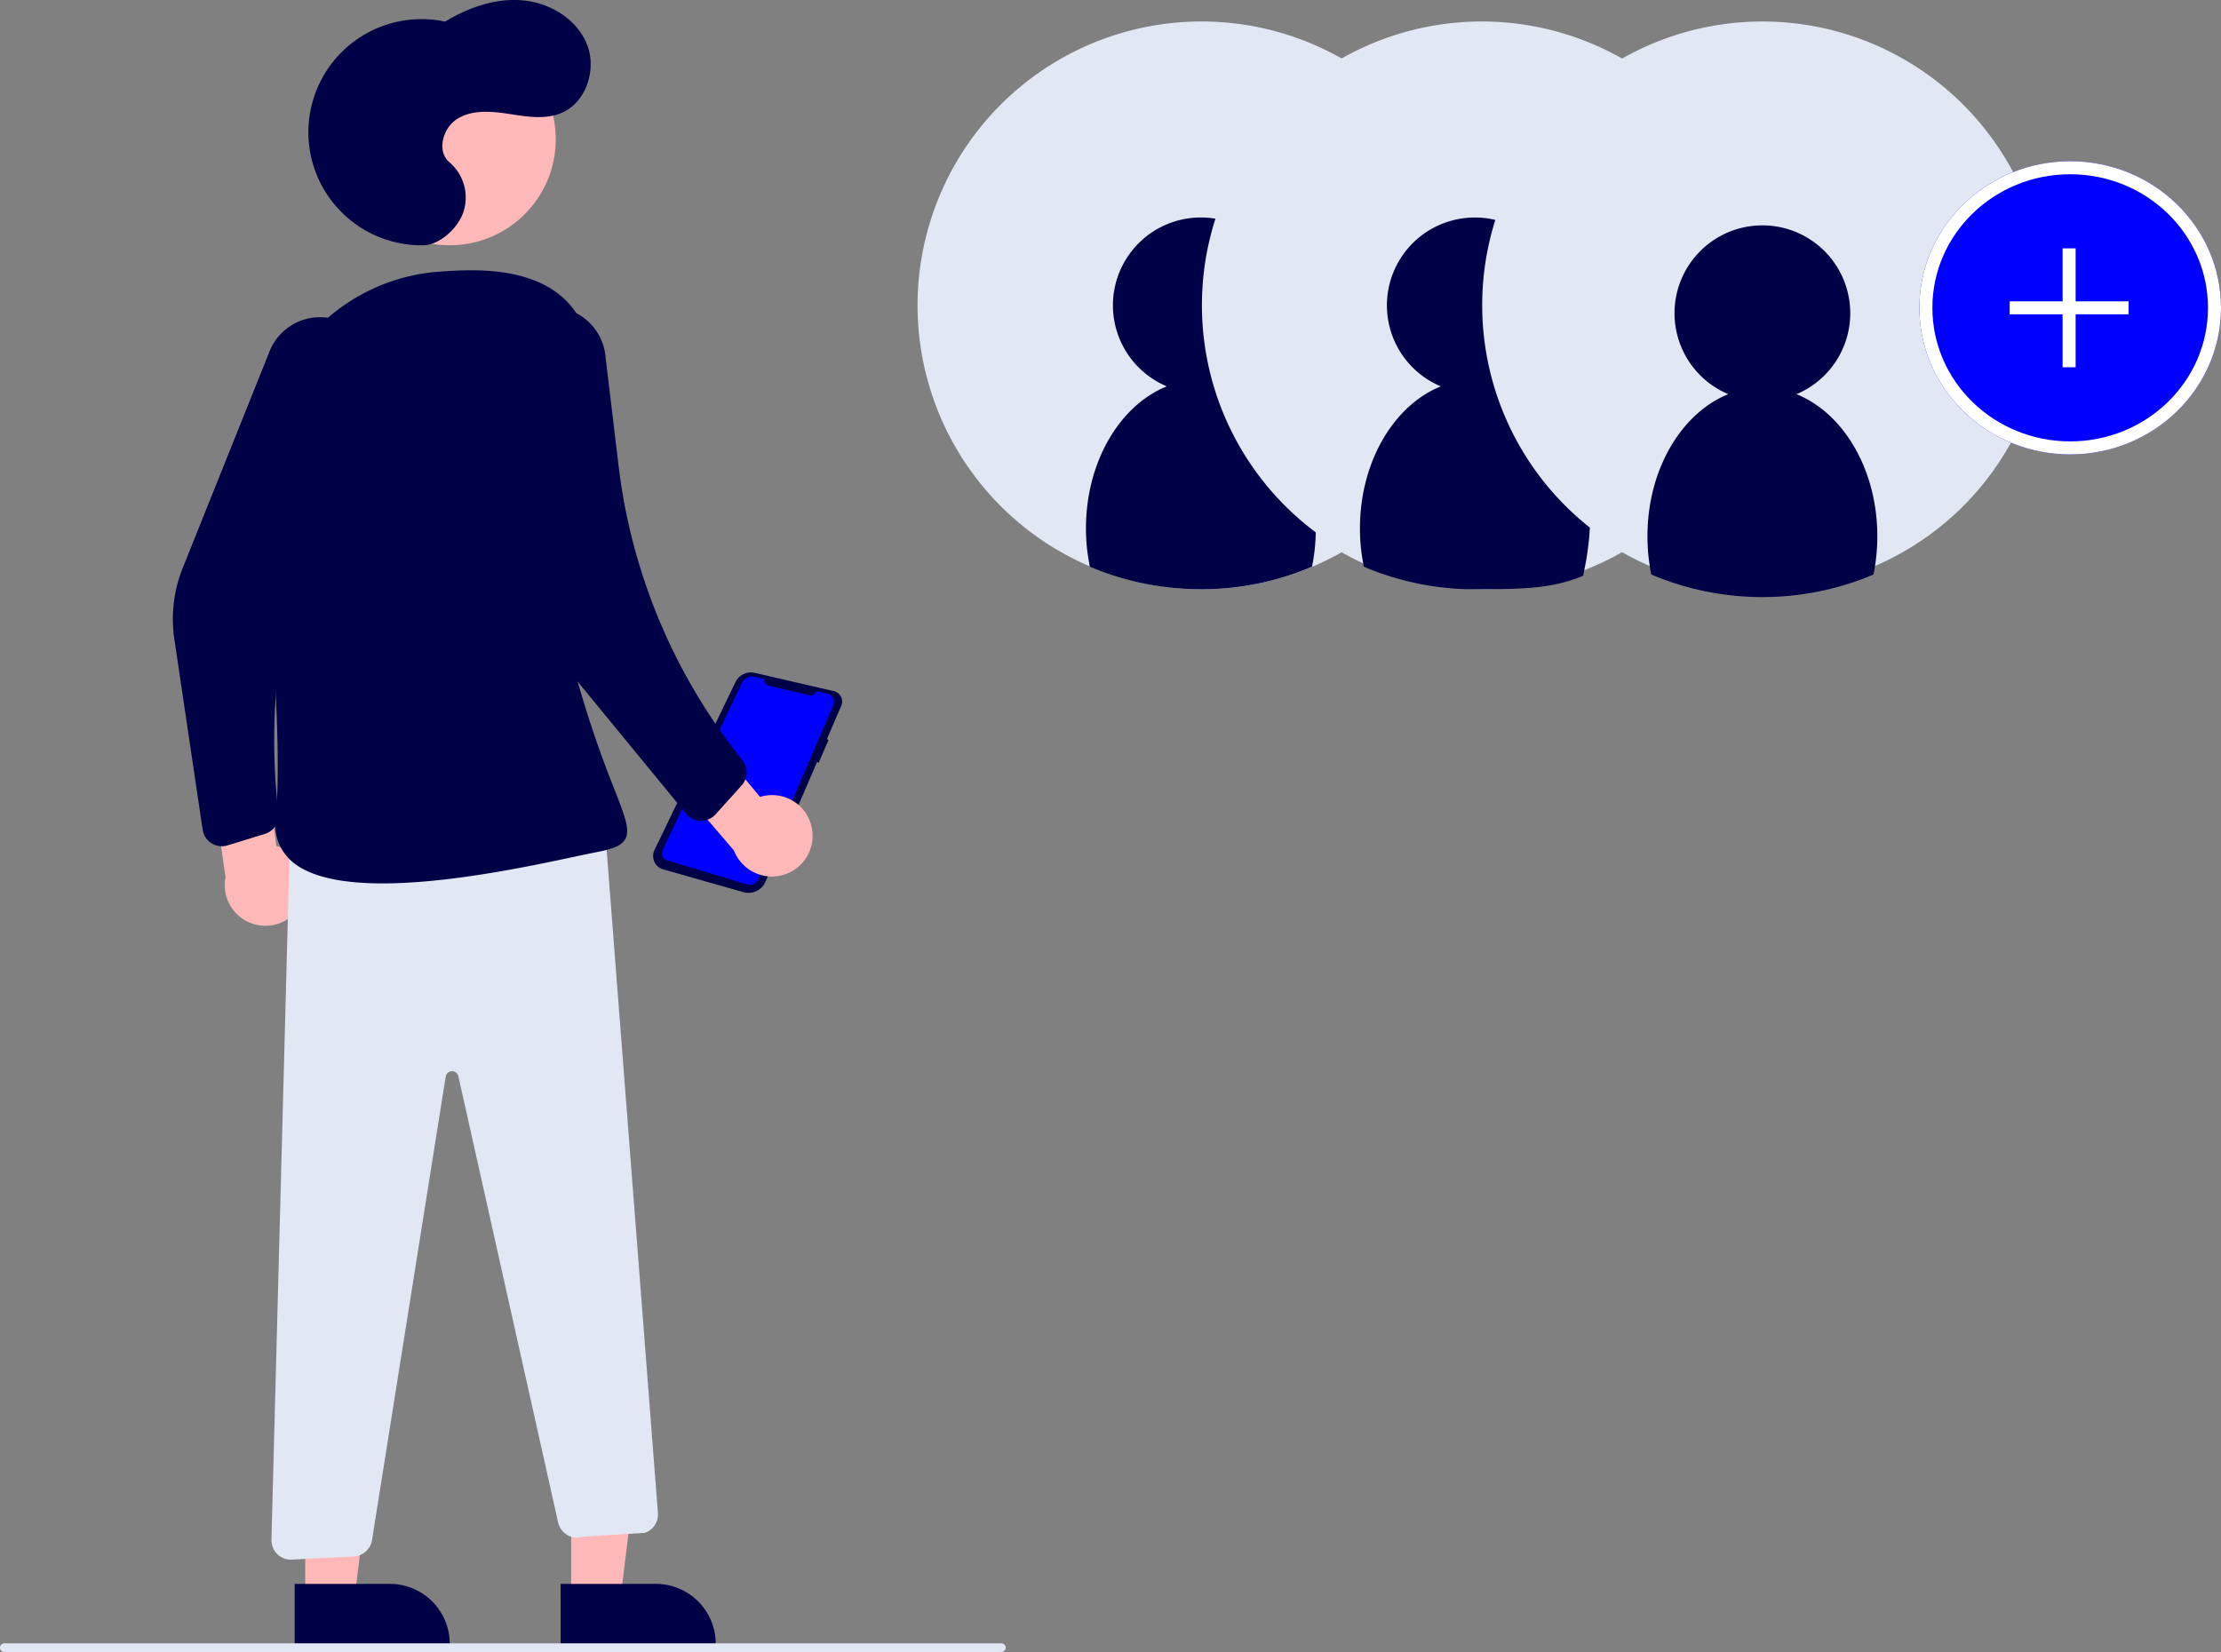 <svg xmlns="http://www.w3.org/2000/svg" width="341.258" height="253.893" viewBox="0 0 341.258 253.893"><rect x="0" y="0" width="341.258" height="253.893" fill="#808080" stroke="none"/><defs><style>.a{fill:#e2e7f4;}.b{fill:#000046;}.c,.e{fill:blue;}.d{fill:#ffb8b8;}.e,.f{stroke:#fff;stroke-width:2px;}.f,.h{fill:none;}.g{stroke:none;}</style></defs><g transform="translate(-425.914 -1482.192)"><g transform="translate(552.899 1485.497)"><path class="a" d="M267.22,621.332l-.129.025c-1.025.187-2.058.351-3.108.464-.353.042-.717.073-1.07.1s-.717.062-1.08.083c-.592.042-1.195.062-1.8.073-.26.01-.53.01-.789.01h-.156c-.322,0-.644,0-.966-.01l-.831-.031c-.156,0-.312-.01-.457-.021a43.631,43.631,0,1,1,24.225-81.319,43.629,43.629,0,0,0,0,75.5,43.421,43.421,0,0,1-13.842,5.121Z" transform="translate(-201.554 -534.83)"/><path class="a" d="M342.091,612.607a42.618,42.618,0,0,0,5.277,3.6,43.4,43.4,0,0,1-21.815,5.88h-.561a43.632,43.632,0,1,1,22.376-81.381,43.547,43.547,0,0,0-5.277,71.9Z" transform="translate(-224.798 -534.83)"/><path class="a" d="M435.488,578.461a43.63,43.63,0,1,1-43.63-43.631,43.63,43.63,0,0,1,43.63,43.631Z" transform="translate(-248.05 -534.83)"/><path class="b" d="M413.724,617.622a29.228,29.228,0,0,1-.592,5.88,43.715,43.715,0,0,1-34.136,0,29.237,29.237,0,0,1-.592-5.88c0-10.264,5.225-18.938,12.424-21.836a13.5,13.5,0,1,1,10.471,0C408.5,598.684,413.724,607.358,413.724,617.622Z" transform="translate(-252.257 -538.511)"/><path class="b" d="M346.126,617.487v.135a44.578,44.578,0,0,1-1.039,7.271c-5.08,2.161-10.212,2.005-16.06,2.078h-.561A43.454,43.454,0,0,1,311.4,623.5a4.514,4.514,0,0,1-.093-.54,27.958,27.958,0,0,1-.5-5.339c0-10.264,5.225-18.938,12.424-21.836a13.5,13.5,0,0,1,5.236-25.95,13.045,13.045,0,0,1,3.137.374A43.583,43.583,0,0,0,346.126,617.487Z" transform="translate(-228.834 -539.71)"/><path class="b" d="M280.922,618.225a28.02,28.02,0,0,1-.571,5.277,43.466,43.466,0,0,1-12.175,3.2c-.353.042-.717.073-1.07.1s-.717.063-1.08.083c-.592.041-1.195.062-1.8.072-.125.01-.26.01-.384.01h-.561c-.322,0-.644,0-.966-.01l-.831-.031c-.156,0-.312-.01-.457-.021a43.24,43.24,0,0,1-14.814-3.407.177.177,0,0,1-.01-.073,3.372,3.372,0,0,1-.083-.468,27.962,27.962,0,0,1-.5-5.339c0-10.264,5.225-18.938,12.424-21.836a13.5,13.5,0,0,1,5.236-25.95,13.224,13.224,0,0,1,2.233.187,43.585,43.585,0,0,0,15.406,48.2Z" transform="translate(-205.746 -539.711)"/></g><g transform="translate(425.914 1393.888)"><path class="b" d="M548.036,483.96a1.631,1.631,0,0,1,.853,2.143l-2.215,5.144.251.128-1.51,3.491-.242-.134L537.24,513.16a2.828,2.828,0,0,1-3.37,1.6l-12.336-3.5a2.141,2.141,0,0,1-1.343-2.989l12.434-25.784a2.649,2.649,0,0,1,2.983-1.43l12.138,2.811h0A1.63,1.63,0,0,1,548.036,483.96Z" transform="translate(-419.624 -289.338)"/><path class="c" d="M538.46,483.372l6.381,1.478a.536.536,0,0,0,.594-.27h0a.607.607,0,0,1,.673-.305l1.344.311a1.287,1.287,0,0,1,.892,1.761l-11.483,26.725a1.469,1.469,0,0,1-1.774.826l-12.249-3.7a1.134,1.134,0,0,1-.7-1.571l12.136-25.619a1.83,1.83,0,0,1,2.067-1l1.417.328A.916.916,0,0,0,538.46,483.372Z" transform="translate(-420.315 -289.668)"/><path class="d" d="M132.336,488.608h7.582l3.606-29.245h-11.19Z" transform="translate(-44.569 -154.711)"/><path class="b" d="M0,0H23.829V9.207H9.207A9.207,9.207,0,0,1,0,0H0Z" transform="translate(109.971 340.936) rotate(179.995)"/><path class="d" d="M70.714,488.608H78.3L81.9,459.363H70.711Z" transform="translate(-23.815 -154.711)"/><path class="b" d="M0,0H23.829V9.207H9.207A9.207,9.207,0,0,1,0,0H0Z" transform="translate(69.104 340.936) rotate(179.995)"/><circle class="d" cx="16.289" cy="16.289" r="16.289" transform="translate(52.815 93.421)"/><path class="d" d="M544.091,509.454a6.219,6.219,0,0,0-8.02-5.159l-9.1-10.913-7.981,3.915,13.072,15.23a6.253,6.253,0,0,0,12.032-3.073Z" transform="translate(-419.29 -293.513)"/><path class="d" d="M431.26,522.208a6.219,6.219,0,0,0-4-8.656l-1.828-14.093-8.835-.978,2.861,19.866a6.253,6.253,0,0,0,11.8,3.862Z" transform="translate(-384.805 -295.23)"/><path class="b" d="M416.239,479.974a2.985,2.985,0,0,1-2.952-2.546l-4.349-29.286a21.051,21.051,0,0,1,1.281-10.911l13.351-33.32a8.346,8.346,0,0,1,14.331-2.024h0a8.329,8.329,0,0,1,1.034,8.534L432.642,424.5a96.077,96.077,0,0,0-7.709,50.383,2.984,2.984,0,0,1-2.088,3.2l-5.729,1.76A2.989,2.989,0,0,1,416.239,479.974Z" transform="translate(-382.149 -261.614)"/><path class="b" d="M457.861,362.855a17.379,17.379,0,1,1,3.256-34.371c3.582-2.175,7.747-3.639,11.921-3.266s8.3,2.85,9.863,6.74-.116,9.016-4,10.6c-2.488,1.013-5.3.522-7.954.113s-5.552-.675-7.863.695-3.35,5.044-1.28,6.757a7.122,7.122,0,0,1,2.045,7.839C462.812,360.648,459.973,362.809,457.861,362.855Z" transform="translate(-392.723 -236.857)"/><path class="a" d="M434.532,628.654a2.985,2.985,0,0,1-2.985-3.063l2.9-109.97.316-.007,47.9-1.044L490.932,621.5a2.994,2.994,0,0,1-1.977,3.026l-.091.018-9.4.575a2.984,2.984,0,0,1-3.867-2.177l-15.325-68.573a.995.995,0,0,0-1.953.061L447,625.653a3,3,0,0,1-2.8,2.512l-9.518.486Q434.607,628.654,434.532,628.654Z" transform="translate(-389.84 -300.649)"/><path class="b" d="M447.675,482.027c-5.961,0-11.166-.9-14.041-3.47a7.483,7.483,0,0,1-2.374-6.674c1.022-10.441-.749-33.325-2.413-50.684a30.835,30.835,0,0,1,7.11-22.732,29.366,29.366,0,0,1,20.472-10.46c5.484-.391,18.325-1.3,22.317,8.922,6,15.357,3.064,22.4.227,29.211-2.41,5.786-4.9,11.77-1.847,23.006a167.851,167.851,0,0,0,6.119,18.3c1.654,4.241,2.484,6.369,1.718,7.76-.6,1.1-2.113,1.574-4.684,2.072-.84.163-1.95.4-3.272.68C470.286,479.389,457.875,482.027,447.675,482.027Z" transform="translate(-388.886 -257.953)"/><path class="b" d="M515.175,475.277h-.069a2.982,2.982,0,0,1-2.239-1.09l-16.885-20.575a32.117,32.117,0,0,1-6.879-15.284l-5.2-32.491a8.345,8.345,0,1,1,16.529-2.313l2.065,17.234a89.044,89.044,0,0,0,17.87,43.728l1.181,1.533a2.984,2.984,0,0,1-.146,3.819l-4.011,4.454A2.981,2.981,0,0,1,515.175,475.277Z" transform="translate(-407.447 -260.827)"/><path class="a" d="M522.525,707.313h-153.2a.663.663,0,0,1,0-1.326h153.2a.663.663,0,0,1,0,1.326Z" transform="translate(-368.661 -365.116)"/></g><g class="e" transform="translate(720.828 1506.972)"><ellipse class="g" cx="23.172" cy="22.528" rx="23.172" ry="22.528"/><ellipse class="h" cx="23.172" cy="22.528" rx="22.172" ry="21.528"/></g><line class="f" y2="18.271" transform="translate(743.836 1520.364)"/><line class="f" y2="18.271" transform="translate(752.971 1529.499) rotate(90)"/></g></svg>